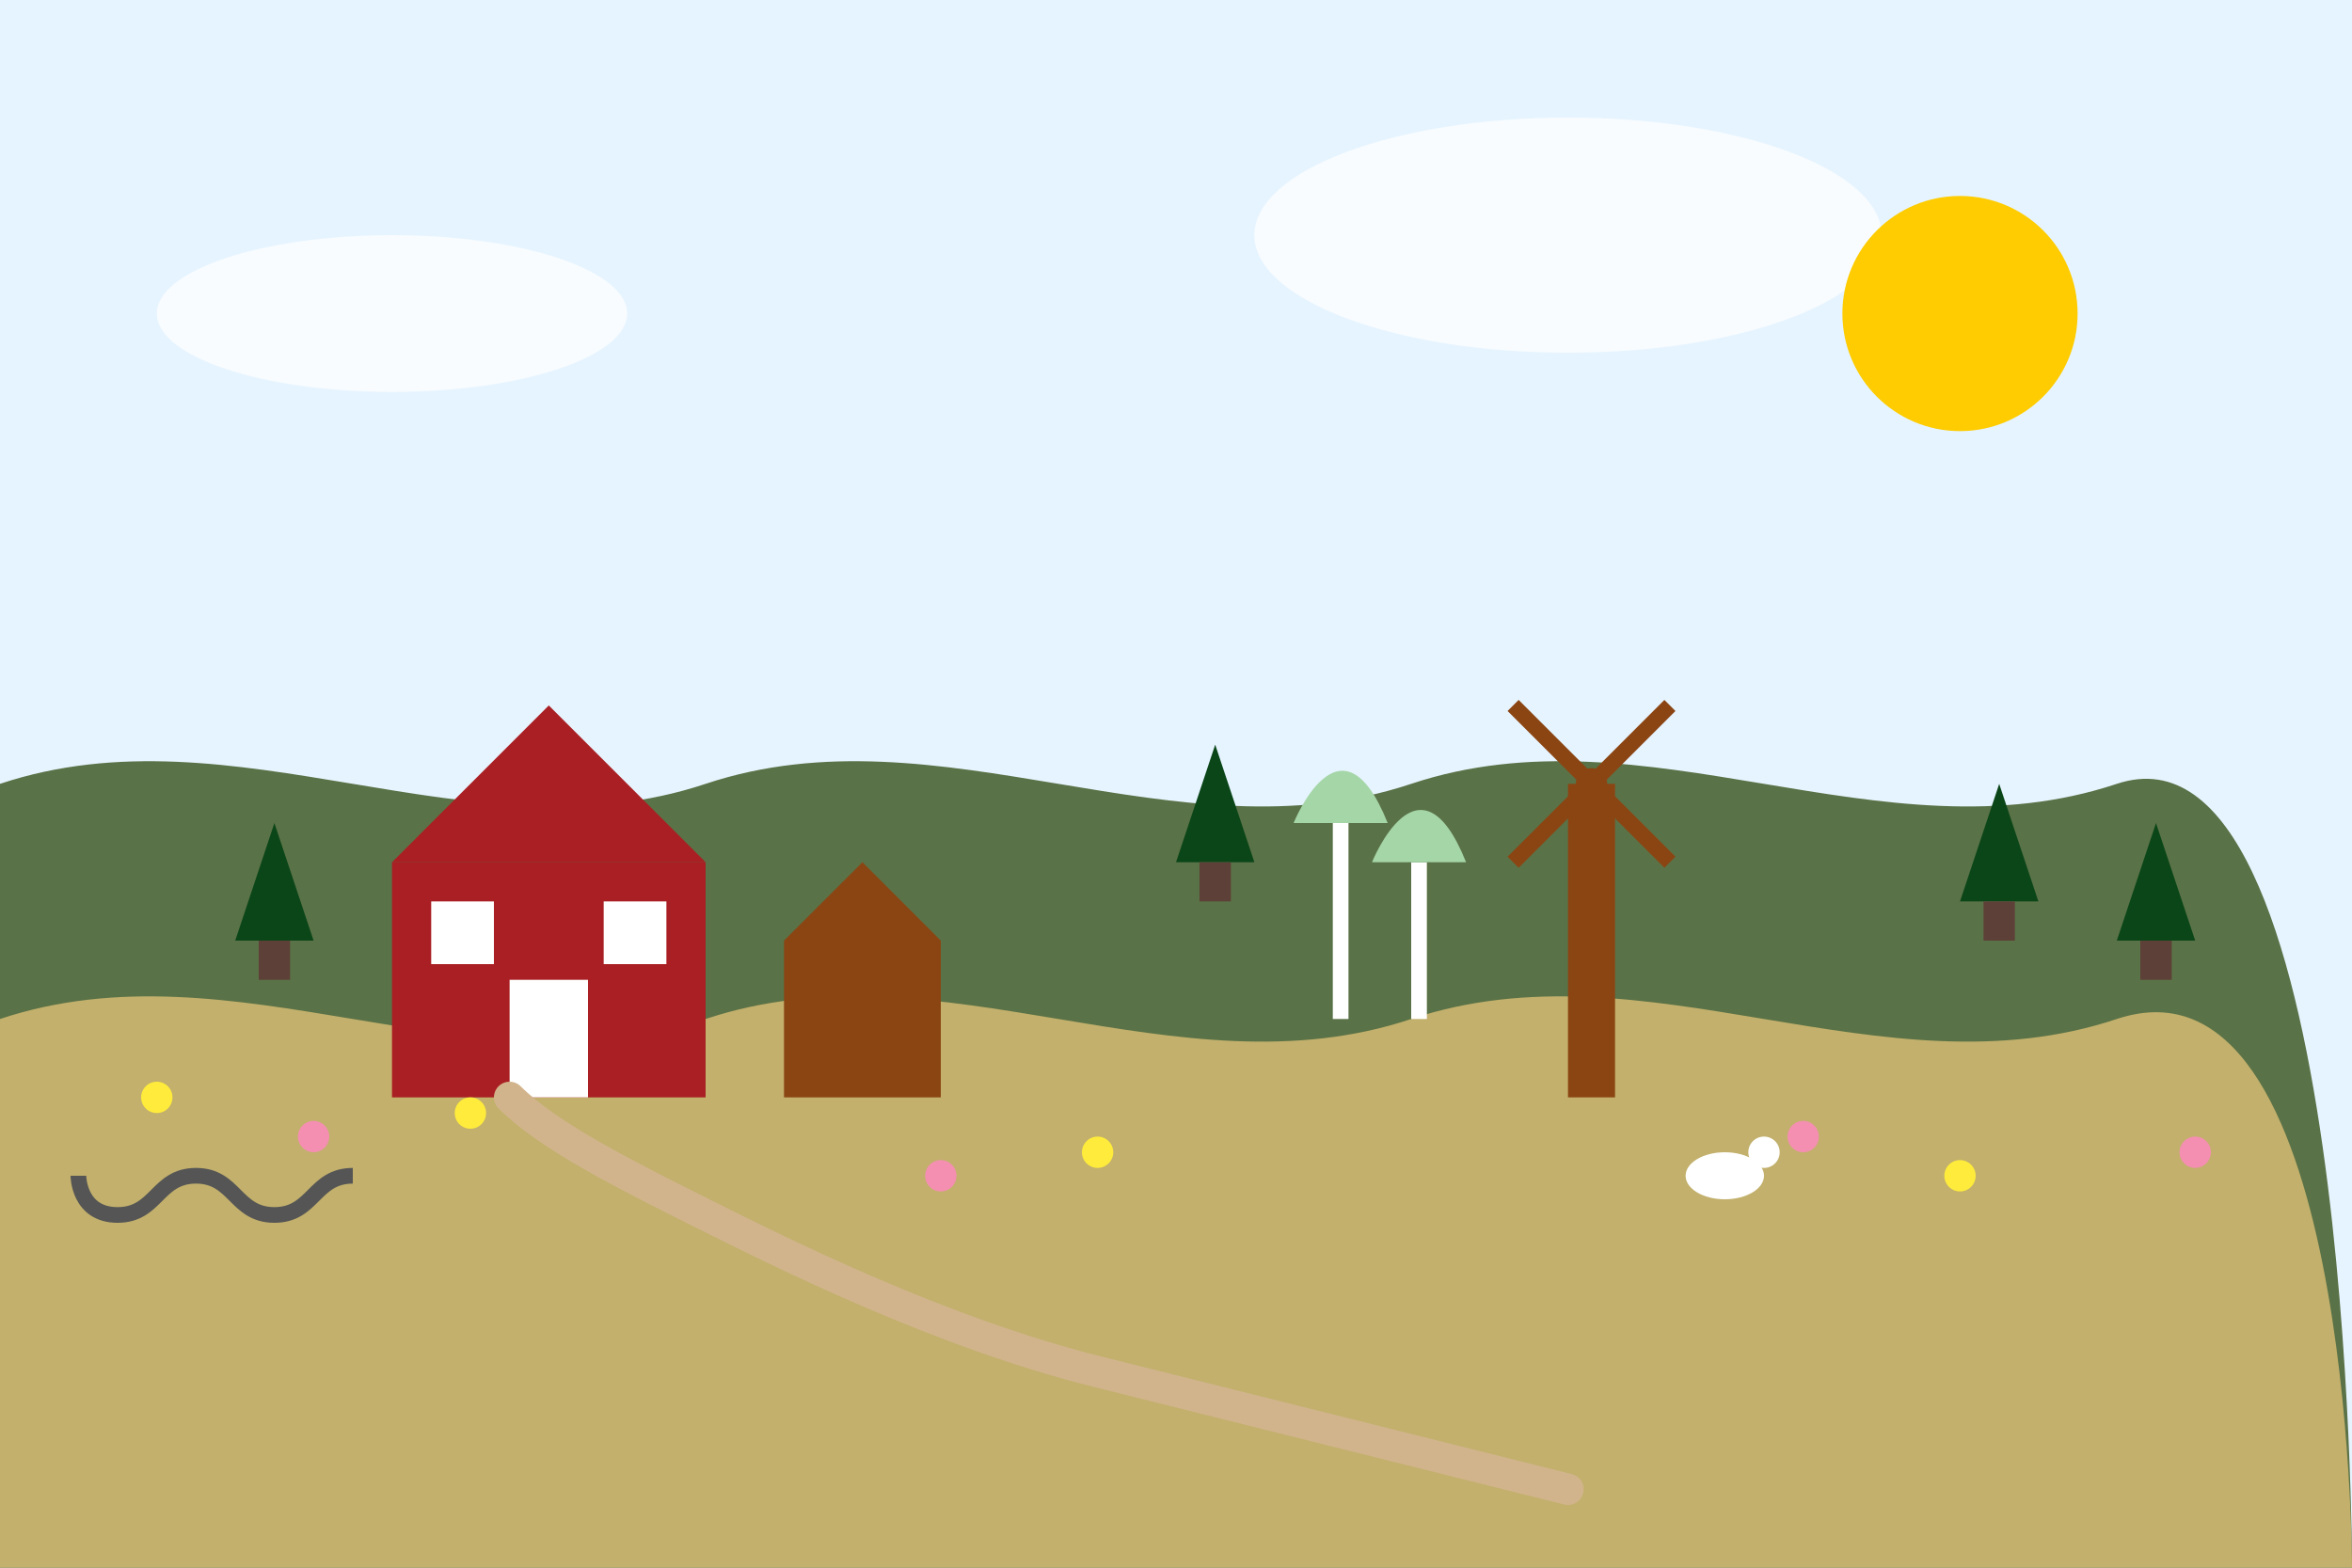 <svg width="300" height="200" viewBox="0 0 300 200" fill="none" xmlns="http://www.w3.org/2000/svg">
  <!-- Sky background -->
  <rect width="300" height="200" fill="#E6F4FF"/>
  
  <!-- Green rolling hills -->
  <path d="M0 100C30 90 60 110 90 100C120 90 150 110 180 100C210 90 240 110 270 100C300 90 300 200 300 200H0V100Z" fill="#5A7247"/>
  
  <!-- Agricultural fields -->
  <path d="M0 130C30 120 60 140 90 130C120 120 150 140 180 130C210 120 240 140 270 130C300 120 300 200 300 200H0V130Z" fill="#C2B06C"/>
  
  <!-- Traditional red house with white trim -->
  <rect x="50" y="110" width="40" height="30" fill="#A91F23"/>
  <polygon points="50,110 70,90 90,110" fill="#A91F23"/>
  <rect x="65" y="125" width="10" height="15" fill="#FFFFFF"/> <!-- Door -->
  <rect x="55" y="115" width="8" height="8" fill="#FFFFFF"/> <!-- Window -->
  <rect x="77" y="115" width="8" height="8" fill="#FFFFFF"/> <!-- Window -->
  
  <!-- Small barn -->
  <rect x="100" y="120" width="20" height="20" fill="#8B4513"/>
  <polygon points="100,120 120,120 110,110" fill="#8B4513"/>
  
  <!-- Windmill -->
  <rect x="200" y="100" width="6" height="40" fill="#8B4513"/>
  <circle cx="203" cy="100" r="2" fill="#8B4513"/>
  <path d="M203 100L213 90" stroke="#8B4513" stroke-width="2"/>
  <path d="M203 100L213 110" stroke="#8B4513" stroke-width="2"/>
  <path d="M203 100L193 90" stroke="#8B4513" stroke-width="2"/>
  <path d="M203 100L193 110" stroke="#8B4513" stroke-width="2"/>
  
  <!-- Trees -->
  <path d="M30 120L35 105L40 120H30Z" fill="#0B4619"/>
  <rect x="33" y="120" width="4" height="5" fill="#5D4037"/>
  
  <path d="M150 110L155 95L160 110H150Z" fill="#0B4619"/>
  <rect x="153" y="110" width="4" height="5" fill="#5D4037"/>
  
  <path d="M250 115L255 100L260 115H250Z" fill="#0B4619"/>
  <rect x="253" y="115" width="4" height="5" fill="#5D4037"/>
  
  <path d="M270 120L275 105L280 120H270Z" fill="#0B4619"/>
  <rect x="273" y="120" width="4" height="5" fill="#5D4037"/>
  
  <!-- Birch trees -->
  <rect x="170" y="105" width="2" height="25" fill="#FFFFFF"/>
  <path d="M165 105C165 105 171 90 177 105" fill="#A5D6A7"/>
  
  <rect x="180" y="110" width="2" height="20" fill="#FFFFFF"/>
  <path d="M175 110C175 110 181 95 187 110" fill="#A5D6A7"/>
  
  <!-- Flowers in field -->
  <circle cx="20" cy="140" r="2" fill="#FFEB3B"/>
  <circle cx="40" cy="145" r="2" fill="#F48FB1"/>
  <circle cx="60" cy="142" r="2" fill="#FFEB3B"/>
  <circle cx="120" cy="150" r="2" fill="#F48FB1"/>
  <circle cx="140" cy="147" r="2" fill="#FFEB3B"/>
  <circle cx="230" cy="145" r="2" fill="#F48FB1"/>
  <circle cx="250" cy="150" r="2" fill="#FFEB3B"/>
  <circle cx="280" cy="147" r="2" fill="#F48FB1"/>
  
  <!-- Stone wall -->
  <path d="M10 150C10 150 10 155 15 155C20 155 20 150 25 150C30 150 30 155 35 155C40 155 40 150 45 150" stroke="#555555" stroke-width="2"/>
  
  <!-- Road/path -->
  <path d="M65 140C70 145 80 150 90 155C100 160 120 170 140 175C160 180 180 185 200 190" stroke="#D2B48C" stroke-width="4" stroke-linecap="round"/>
  
  <!-- Small grazing animal (sheep) -->
  <ellipse cx="220" cy="150" rx="5" ry="3" fill="#FFFFFF"/>
  <circle cx="225" cy="147" r="2" fill="#FFFFFF"/>
  
  <!-- Clouds -->
  <ellipse cx="50" cy="40" rx="30" ry="10" fill="#FFFFFF" fill-opacity="0.7"/>
  <ellipse cx="200" cy="30" rx="40" ry="15" fill="#FFFFFF" fill-opacity="0.7"/>
  
  <!-- Sun -->
  <circle cx="250" cy="40" r="15" fill="#FECC00"/>
</svg>
